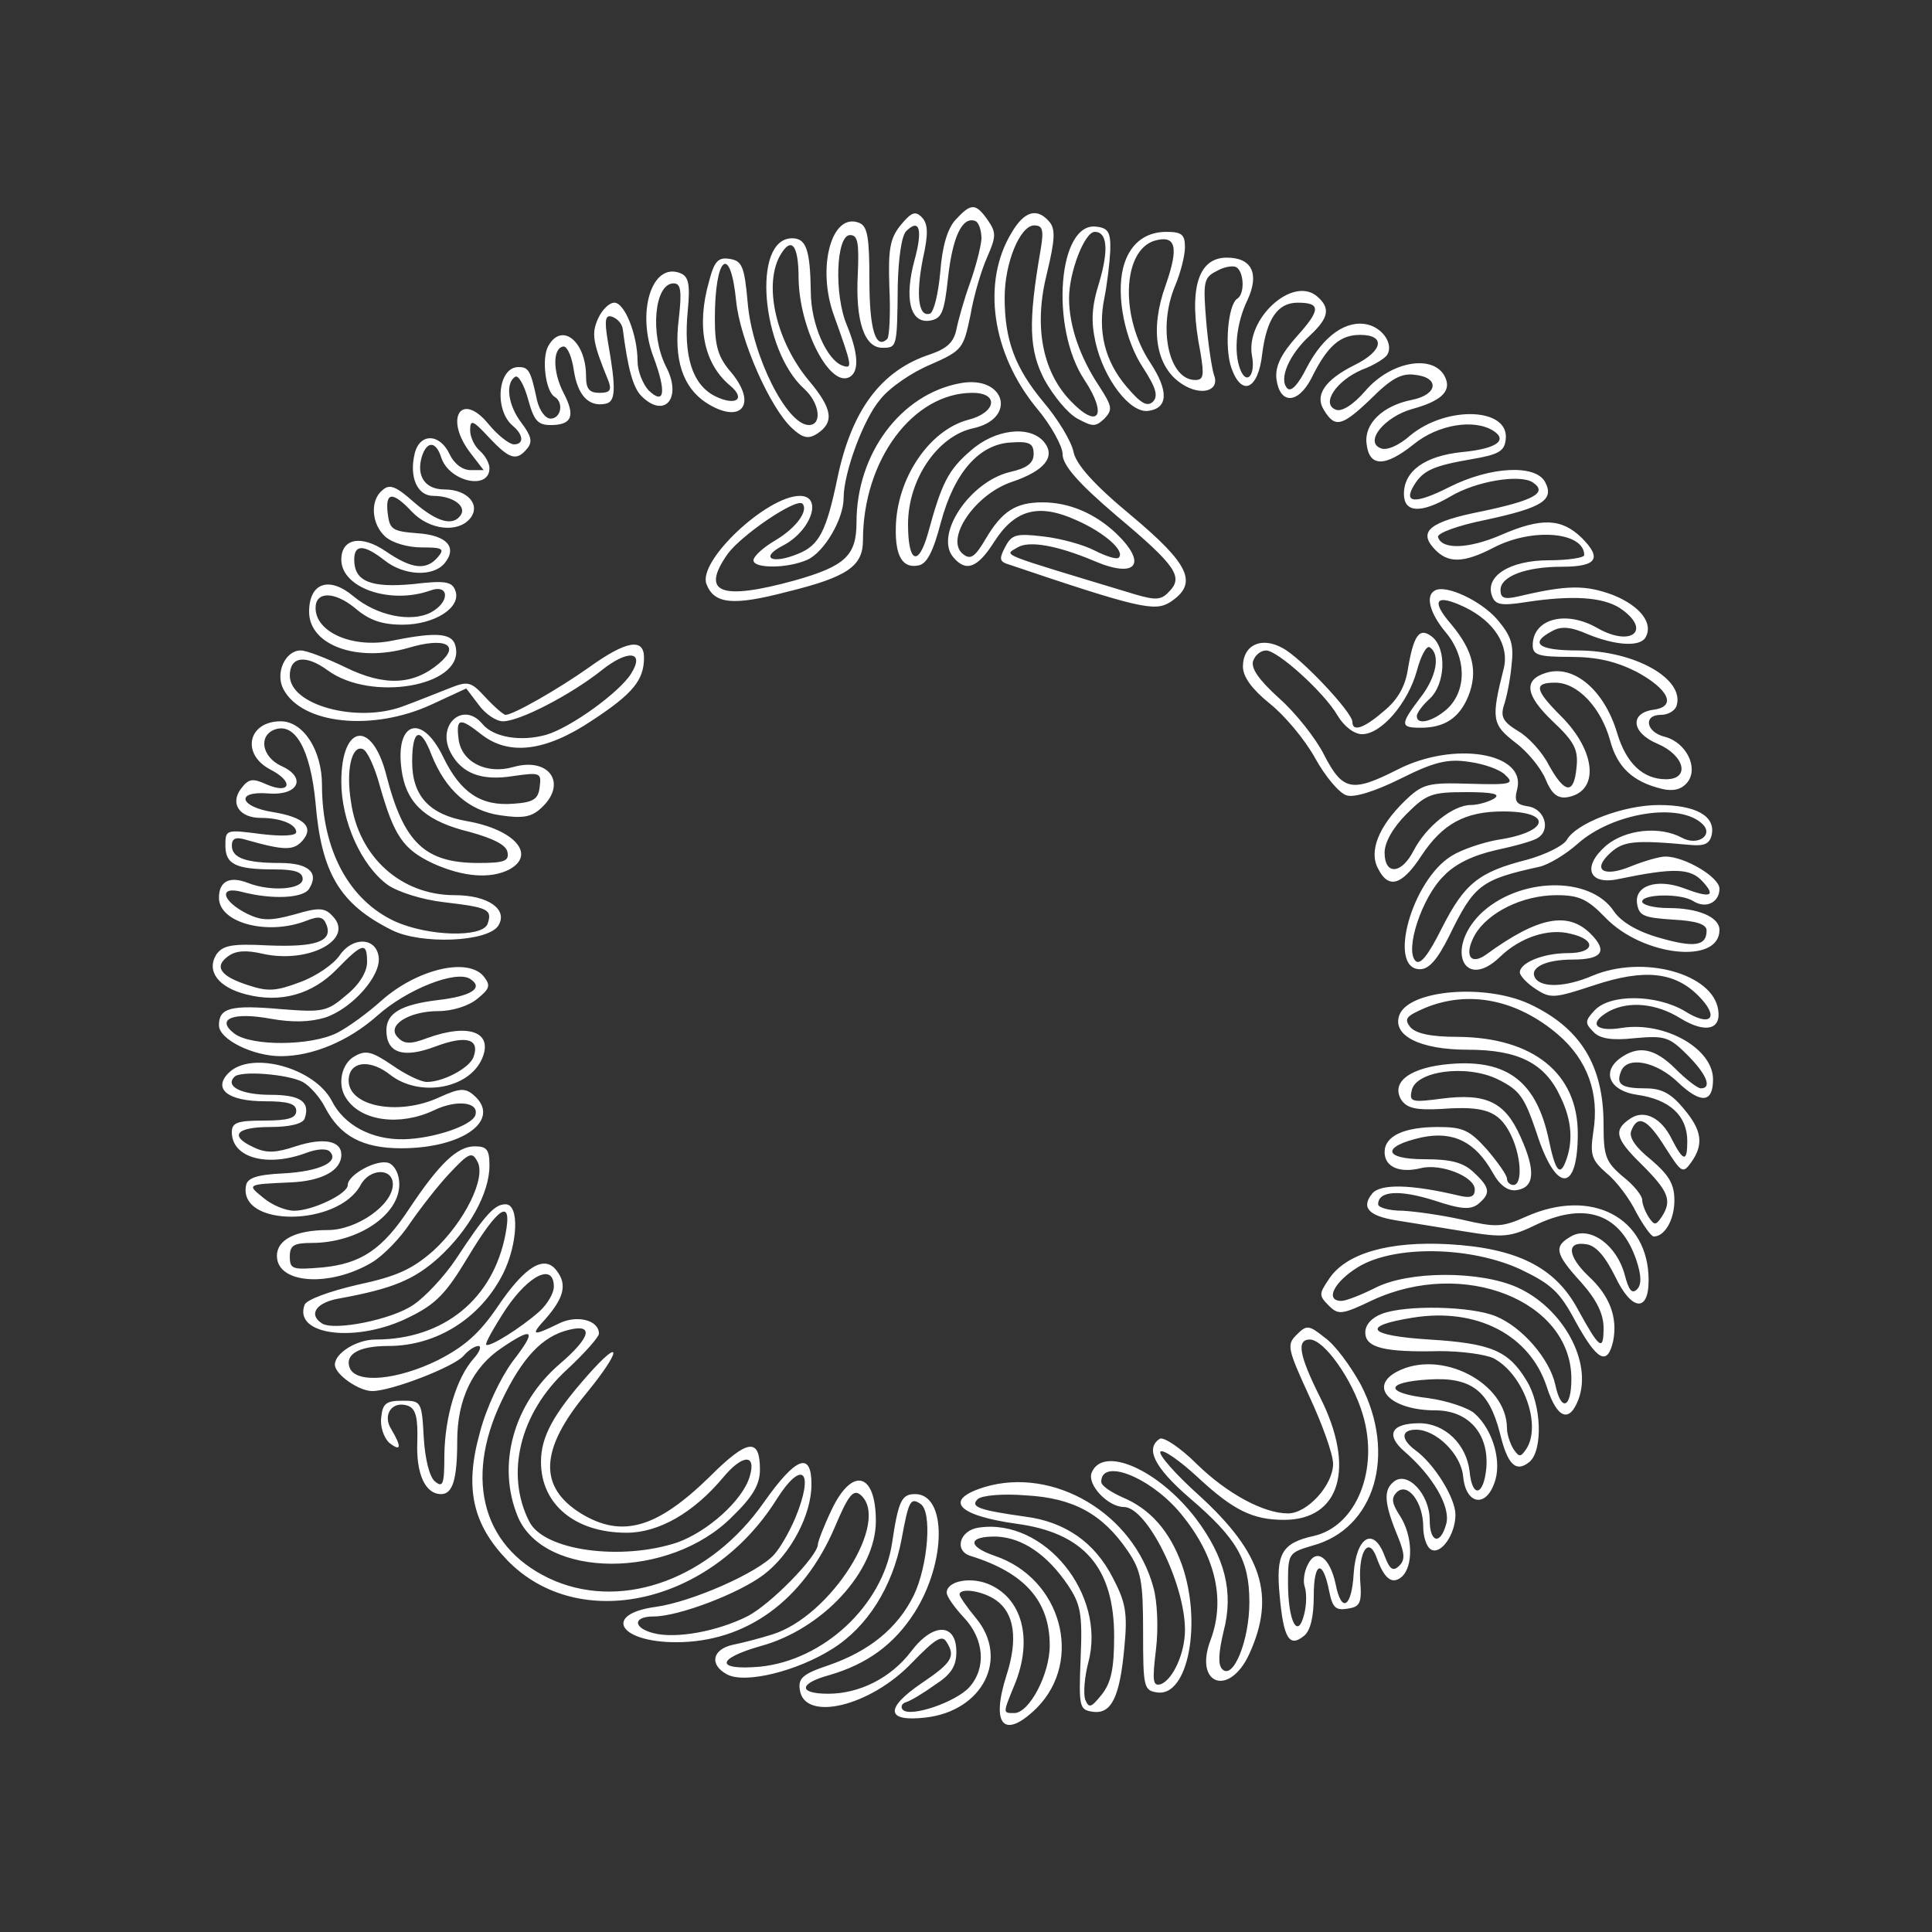 <?xml version="1.0" standalone="no"?>
<!DOCTYPE svg PUBLIC "-//W3C//DTD SVG 20010904//EN"
 "http://www.w3.org/TR/2001/REC-SVG-20010904/DTD/svg10.dtd">
<svg version="1.0" xmlns="http://www.w3.org/2000/svg"
 width="300pt" height="300pt" viewBox="0 0 300 300"
 preserveAspectRatio="xMidYMid meet">
<rect x="0" y="0" width="300" height="300" fill="#333333" stroke="none"/>
<g transform="translate(0,300) scale(0.1,-0.1)"
fill="#fff" stroke="none">
<path d="M1484 2659 c-13 -14 -21 -42 -24 -82 -3 -33 -10 -62 -16 -64 -18 -6
-22 29 -11 85 9 40 8 55 -2 65 -10 10 -16 7 -32 -12 -17 -21 -20 -37 -18 -97
2 -40 0 -76 -3 -80 -18 -18 -28 14 -28 91 0 67 -3 84 -16 89 -43 17 -66 -70
-39 -144 28 -78 29 -83 14 -78 -25 8 -50 65 -50 115 -1 65 -7 83 -29 83 -63 0
-48 -174 19 -234 24 -22 28 -56 7 -56 -34 0 -88 107 -95 190 -5 57 -9 65 -28
68 -18 3 -24 -4 -32 -35 -20 -70 -8 -128 33 -162 25 -21 8 -32 -24 -16 -35 18
-49 62 -42 133 4 42 1 53 -12 58 -44 17 -68 -61 -41 -131 20 -54 17 -75 -8
-51 -9 10 -17 30 -17 45 0 41 -20 91 -36 91 -8 0 -19 -11 -25 -24 -11 -24 -9
-37 16 -98 5 -14 2 -18 -14 -18 -16 0 -21 6 -21 26 0 54 -38 85 -59 46 -10
-19 -4 -69 10 -78 15 -9 10 -34 -6 -34 -8 0 -17 12 -21 28 -10 47 -13 52 -29
52 -32 0 -38 -66 -9 -91 17 -14 18 -29 2 -29 -7 0 -25 14 -39 31 -43 53 -70 9
-28 -45 l20 -26 -20 0 c-13 0 -26 10 -33 25 -15 32 -46 33 -54 1 -9 -37 4 -66
29 -66 29 0 51 -15 43 -29 -12 -19 -37 -12 -73 19 -28 25 -38 29 -49 19 -20
-16 -17 -53 4 -72 11 -10 35 -17 57 -17 32 0 36 -2 25 -15 -18 -21 -40 -19
-81 9 -38 26 -69 20 -69 -13 0 -44 76 -70 138 -48 30 11 31 -18 1 -34 -31 -16
-84 -5 -120 25 -38 32 -69 21 -69 -24 0 -52 75 -79 154 -56 57 17 82 5 48 -24
-40 -34 -85 -36 -146 -6 -29 14 -60 26 -69 26 -24 0 -40 -35 -27 -60 29 -55
139 -66 230 -24 l54 25 19 -25 c10 -14 27 -26 38 -26 26 0 105 41 153 79 41
33 68 30 46 -5 -18 -29 -94 -84 -132 -95 -39 -11 -82 -4 -99 17 -30 36 -72 -2
-49 -45 17 -32 48 -44 97 -36 42 6 44 5 41 -17 -2 -19 -10 -24 -41 -26 -50 -4
-82 17 -109 73 -35 72 -78 52 -63 -29 9 -46 39 -72 105 -88 36 -10 56 -20 58
-31 3 -14 -5 -17 -45 -17 -83 0 -116 31 -143 136 -22 87 -70 80 -70 -10 0 -61
31 -130 72 -160 16 -11 53 -23 88 -27 68 -8 75 -11 67 -34 -9 -21 -91 -19
-143 4 -72 33 -114 111 -114 212 0 54 -29 99 -64 99 -51 0 -62 -51 -16 -75 37
-19 31 -39 -6 -23 -22 10 -28 9 -40 -7 -17 -23 -2 -45 31 -45 31 0 55 -10 55
-22 0 -6 -22 -7 -55 -3 -54 7 -55 7 -55 -18 0 -29 16 -37 76 -37 32 0 44 -4
44 -15 0 -16 -49 -20 -85 -6 -28 11 -45 3 -45 -23 0 -39 75 -59 135 -36 20 8
27 7 32 -6 10 -26 -17 -35 -91 -32 -56 3 -70 0 -80 -14 -16 -26 3 -51 46 -62
54 -14 103 0 141 39 40 41 47 43 47 11 0 -15 -12 -35 -32 -51 -30 -26 -37 -27
-101 -22 -79 7 -97 2 -97 -25 0 -22 53 -48 96 -48 49 0 105 23 150 63 46 41
122 71 144 57 22 -14 2 -27 -51 -33 -56 -7 -79 -20 -79 -47 0 -35 26 -44 76
-25 48 18 70 12 59 -17 -7 -17 -47 -38 -72 -38 -10 0 -34 12 -54 26 -31 21
-41 24 -58 14 -21 -11 -28 -45 -13 -66 23 -35 83 -43 136 -18 35 17 71 13 64
-8 -6 -16 -65 -36 -111 -37 -50 -1 -93 22 -112 60 -27 51 -125 78 -160 43 -25
-25 -1 -44 56 -44 37 0 49 -4 49 -15 0 -11 -12 -15 -50 -15 -41 0 -50 -3 -50
-18 0 -40 55 -55 116 -32 16 6 31 7 36 2 16 -16 -16 -31 -72 -34 -41 -2 -56
-7 -58 -19 -12 -65 143 -64 178 1 14 26 50 27 50 1 0 -32 -56 -71 -101 -71
-50 0 -79 -15 -79 -40 0 -44 83 -49 148 -10 18 11 44 38 59 61 16 23 43 58 61
77 30 32 35 34 43 19 15 -25 -20 -95 -68 -139 -33 -29 -57 -40 -118 -53 -43
-10 -79 -23 -82 -31 -18 -48 82 -60 163 -19 41 20 57 37 90 92 48 80 70 94 59
37 -19 -101 -96 -164 -202 -164 -29 0 -63 -21 -63 -39 0 -15 37 -41 58 -41 30
0 128 38 142 55 7 8 17 15 23 15 5 0 2 -9 -7 -19 -27 -30 -45 -90 -46 -150 0
-46 -2 -52 -15 -41 -8 7 -15 34 -17 68 -3 56 -4 57 -33 57 -25 0 -31 -4 -33
-26 -2 -14 4 -31 12 -39 19 -15 20 -7 4 20 -15 23 1 46 26 37 12 -5 15 -19 14
-56 -2 -49 12 -81 37 -81 18 0 25 23 25 83 0 64 24 114 69 144 50 34 55 28 17
-21 -19 -26 -41 -72 -51 -111 -24 -86 -11 -142 43 -198 111 -114 316 -68 418
95 40 63 59 44 29 -29 -9 -21 -23 -46 -33 -57 -25 -28 -127 -73 -183 -81 -83
-11 -59 -55 31 -55 108 0 197 64 246 178 21 50 29 60 40 51 48 -40 -46 -189
-137 -217 -19 -6 -46 -13 -61 -16 -32 -7 -37 -31 -9 -46 28 -15 109 5 164 40
54 34 93 96 107 170 11 60 14 65 29 55 19 -11 12 -96 -10 -142 -25 -51 -69
-87 -133 -109 -39 -13 -47 -20 -44 -38 7 -50 109 -26 174 42 37 38 47 44 54
32 14 -22 8 -32 -38 -63 -59 -40 -56 -61 5 -54 89 10 131 92 78 155 -14 17
-25 33 -25 36 0 11 36 6 57 -9 28 -20 34 -60 16 -116 -25 -78 -4 -101 47 -51
73 74 38 201 -65 236 -44 15 -42 31 3 30 40 -2 78 -28 110 -75 20 -30 23 -44
20 -114 -3 -76 -2 -80 19 -83 29 -4 42 23 49 101 5 52 2 69 -18 107 -28 55
-74 87 -136 95 -71 10 -86 15 -74 27 6 6 39 9 75 6 74 -4 119 -29 158 -86 21
-31 24 -47 24 -126 0 -86 1 -91 22 -94 48 -7 70 109 38 199 -19 52 -49 86 -92
104 -18 8 -33 18 -33 24 0 36 71 10 119 -44 57 -66 75 -136 51 -201 -27 -70
29 -90 60 -22 41 90 20 156 -77 245 -38 34 -65 65 -61 69 4 4 30 -14 58 -40
55 -51 85 -66 134 -66 87 0 111 81 56 190 -33 66 -37 90 -16 90 22 0 66 -62
82 -116 26 -86 -10 -174 -76 -189 -50 -11 -59 -28 -53 -92 6 -67 15 -82 38
-63 10 8 15 30 15 62 0 53 14 58 24 7 5 -25 10 -30 28 -27 20 3 23 8 20 45 -2
44 13 67 25 36 12 -34 24 -44 39 -32 19 16 18 64 -2 95 -13 20 -14 28 -5 37
17 16 41 -16 41 -54 0 -15 5 -31 12 -35 15 -9 38 23 38 54 0 26 -33 79 -62
100 -23 17 -23 32 1 32 31 0 70 -38 73 -73 4 -42 34 -49 48 -11 13 32 -1 83
-30 109 -10 9 -43 20 -72 24 -69 8 -68 25 1 29 65 4 93 -17 110 -83 12 -50 25
-62 46 -45 21 18 19 89 -5 127 -28 46 -55 57 -150 63 -97 6 -108 21 -26 34 99
16 182 -27 208 -108 16 -49 35 -56 49 -19 22 58 -24 142 -95 174 -58 26 -169
26 -221 -1 -22 -11 -45 -20 -52 -20 -26 0 -12 29 25 52 56 35 175 33 253 -3
48 -23 61 -35 85 -80 34 -62 50 -71 59 -31 7 36 -5 70 -39 101 -32 31 -34 54
-3 49 15 -2 29 -18 45 -50 25 -53 52 -57 52 -6 0 98 -89 144 -190 99 -38 -17
-47 -17 -99 -5 -31 7 -73 13 -93 14 -21 0 -38 5 -38 10 0 21 33 23 87 6 42
-14 57 -15 69 -5 19 16 18 25 -8 49 -16 15 -35 20 -76 20 -65 0 -67 20 -4 34
49 10 83 -7 110 -55 11 -20 24 -29 37 -27 28 4 30 30 6 83 -24 54 -53 68 -123
59 -45 -6 -50 -5 -46 12 5 31 85 42 134 18 34 -17 41 -27 60 -83 30 -94 64
-94 64 -1 0 93 -69 149 -186 150 -42 0 -65 5 -74 15 -10 13 -7 17 23 30 68 28
143 13 207 -42 45 -39 64 -91 54 -151 -5 -35 -3 -43 21 -64 15 -12 36 -40 46
-61 11 -20 23 -37 27 -37 17 0 32 26 32 56 0 25 -8 39 -36 63 -24 19 -35 35
-31 45 10 26 25 19 53 -26 25 -39 27 -41 40 -23 20 28 17 50 -12 84 -19 23
-34 31 -58 31 -38 0 -47 6 -39 26 9 25 55 16 89 -17 35 -33 54 -32 54 5 0 48
-75 90 -141 80 -42 -7 -54 7 -20 26 31 16 73 12 110 -11 39 -24 64 -18 59 13
-8 56 -116 86 -195 53 -42 -18 -79 -19 -89 -4 -10 16 15 29 58 29 46 0 55 13
28 40 -35 35 -81 27 -162 -32 -25 -18 -35 -1 -18 30 20 35 74 62 127 62 35 0
48 -6 76 -35 58 -60 177 -73 177 -19 0 20 -33 34 -79 34 -23 0 -41 5 -41 10 0
12 60 13 79 1 20 -13 41 -2 41 19 0 18 -54 50 -84 50 -9 0 -33 -7 -53 -15 -43
-18 -62 -6 -32 21 20 18 37 20 124 12 22 -2 30 2 33 16 6 29 -25 46 -82 46
-55 0 -128 -28 -143 -54 -5 -9 -33 -23 -62 -31 -75 -19 -97 -37 -132 -106 -22
-44 -34 -58 -41 -51 -17 17 10 99 44 132 18 19 46 32 81 40 28 6 58 14 65 19
21 13 10 46 -16 49 -18 3 -21 8 -16 27 14 56 -98 75 -186 30 -71 -36 -85 -33
-114 23 -13 26 -45 66 -70 88 -32 29 -44 47 -40 58 3 9 12 16 20 16 18 0 90
-65 111 -101 10 -17 26 -29 38 -29 30 0 71 48 85 98 6 23 15 40 20 37 17 -11
11 -46 -15 -79 -31 -41 -31 -46 1 -46 37 0 60 15 74 49 15 38 8 70 -26 111
-33 38 -25 49 21 27 45 -22 69 -59 60 -95 -20 -79 -18 -87 18 -115 19 -14 40
-40 47 -57 9 -22 18 -30 33 -28 51 8 46 71 -9 126 -41 41 -43 52 -9 52 35 0
71 -39 85 -89 11 -42 35 -65 81 -76 17 -4 30 -1 39 10 18 22 -1 62 -35 71 -29
7 -34 34 -6 34 11 0 21 6 24 13 15 42 -64 87 -153 87 -61 0 -76 11 -40 30 14
8 29 7 56 -5 42 -17 80 -20 89 -5 13 22 -8 49 -50 66 -43 16 -71 16 -147 -2
-22 -5 -28 -3 -28 10 0 21 39 36 95 36 55 0 63 13 31 45 -31 30 -62 32 -126 4
-49 -21 -91 -23 -97 -3 -2 6 30 18 75 27 88 19 106 31 91 59 -15 27 -84 24
-148 -8 -53 -27 -73 -26 -55 3 14 23 31 30 89 40 41 7 51 12 53 30 7 50 -91
54 -148 7 -18 -16 -37 -24 -46 -20 -26 10 6 49 49 61 44 12 60 27 52 47 -15
39 -84 29 -125 -19 -19 -22 -37 -33 -46 -29 -23 9 1 45 41 62 19 7 36 18 39
23 10 16 -6 41 -30 47 -33 8 -69 -17 -95 -67 -13 -26 -24 -38 -30 -32 -14 14
3 53 35 82 30 28 32 43 11 61 -38 32 -111 -35 -101 -92 6 -30 -8 -47 -18 -22
-11 28 -6 73 11 108 19 41 7 66 -32 66 -46 0 -60 -51 -41 -147 6 -36 5 -43 -8
-43 -41 0 -59 81 -31 147 8 19 15 46 15 59 0 20 -5 24 -29 24 -34 0 -58 -20
-67 -56 -11 -44 3 -113 31 -155 20 -31 24 -44 15 -53 -9 -8 -19 -2 -41 24 -33
39 -45 85 -34 138 4 20 8 53 9 72 1 29 -3 36 -21 38 -60 9 -73 -157 -19 -238
37 -56 21 -78 -23 -31 -43 46 -56 116 -35 198 12 50 13 67 4 78 -19 23 -39 18
-59 -16 -47 -77 -31 -188 39 -273 22 -26 40 -59 40 -71 0 -17 23 -44 84 -96
93 -78 104 -95 81 -118 -12 -13 -21 -13 -52 -4 -218 66 -204 60 -183 73 18 11
62 3 119 -21 65 -28 84 -5 34 43 -33 31 -73 48 -114 48 -42 0 -63 -14 -88 -56
-17 -29 -24 -34 -36 -24 -28 23 19 93 77 112 50 17 68 39 49 62 -22 26 -76 20
-114 -14 -35 -30 -45 -51 -66 -128 -15 -53 -31 -46 -31 14 0 70 46 137 101
149 69 15 50 83 -20 70 -92 -17 -161 -109 -161 -216 0 -52 -18 -68 -95 -90
-116 -32 -148 -20 -105 41 21 29 106 87 116 78 10 -11 -10 -38 -42 -57 -19
-11 -34 -25 -34 -31 0 -13 53 -13 84 1 26 12 56 63 56 96 0 39 31 123 57 153
14 18 49 42 78 54 50 22 51 25 62 77 5 30 17 70 26 90 14 32 14 38 1 57 -19
27 -26 27 -50 1z m40 -30 c-1 -13 -9 -44 -18 -69 -9 -25 -18 -57 -21 -72 -4
-19 -14 -29 -40 -38 -77 -25 -123 -87 -145 -194 -17 -81 -28 -103 -61 -116
-41 -17 -60 -6 -23 13 44 23 62 77 26 77 -51 0 -159 -101 -145 -137 12 -31 41
-34 125 -12 94 23 118 40 118 80 0 125 78 229 170 229 42 0 37 -31 -7 -42 -60
-16 -111 -91 -112 -168 -1 -44 11 -63 35 -58 13 2 23 21 35 67 21 78 60 122
110 124 28 2 34 -2 34 -18 0 -14 -10 -22 -37 -28 -62 -15 -117 -97 -88 -132
20 -24 38 -17 64 24 32 50 69 60 128 33 43 -19 76 -48 65 -58 -3 -3 -19 2 -37
11 -17 9 -53 19 -80 22 -42 5 -49 3 -59 -16 -9 -17 -9 -22 1 -26 207 -70 231
-75 255 -60 44 29 31 58 -61 135 -58 48 -85 79 -89 98 -3 16 -24 51 -47 78
-44 53 -60 96 -60 162 0 54 24 112 46 112 13 0 15 -7 10 -37 -20 -115 -18
-157 6 -203 14 -25 36 -52 51 -60 24 -13 28 -13 42 0 13 14 12 19 -8 50 -30
45 -47 94 -47 137 0 40 24 103 40 103 19 0 22 -27 7 -78 -12 -38 -13 -61 -6
-93 13 -58 54 -111 82 -107 31 4 32 31 3 75 -47 71 -43 173 6 189 34 10 39 -9
18 -69 -25 -69 -15 -127 25 -153 30 -20 60 -11 50 14 -3 9 -9 47 -12 83 -5 61
-4 68 16 78 12 7 26 9 31 6 12 -8 13 -42 1 -49 -14 -9 -20 -75 -9 -107 16 -46
42 -34 48 22 7 54 24 79 55 79 36 0 36 -11 -1 -52 -25 -28 -34 -47 -32 -66 5
-40 33 -40 54 0 25 51 45 68 76 68 40 0 36 -25 -9 -47 -46 -23 -62 -47 -47
-70 17 -28 28 -25 72 17 32 32 48 41 69 38 39 -4 36 -31 -5 -39 -45 -9 -74
-37 -70 -68 4 -36 28 -37 73 -1 38 31 94 40 124 21 23 -15 4 -28 -49 -33 -57
-6 -90 -29 -90 -65 0 -29 26 -31 72 -4 40 24 108 35 128 22 24 -16 2 -28 -79
-45 -81 -16 -99 -31 -74 -58 21 -23 45 -23 93 2 60 31 140 24 140 -12 0 -4
-25 -8 -55 -8 -61 0 -100 -25 -88 -56 5 -13 14 -15 52 -9 72 11 119 8 146 -9
51 -34 19 -62 -35 -31 -49 28 -100 14 -100 -27 0 -15 9 -18 58 -18 42 0 71 -7
103 -23 50 -27 63 -54 27 -59 -38 -5 -35 -36 6 -53 42 -18 51 -55 13 -55 -36
0 -62 25 -76 72 -20 67 -68 107 -111 93 -35 -11 -31 -35 11 -75 34 -32 40 -44
37 -72 -4 -42 -18 -41 -43 4 -10 20 -32 44 -48 53 -23 14 -27 22 -22 39 4 11
10 39 12 62 4 33 0 46 -22 72 -25 29 -80 55 -97 45 -15 -8 -8 -35 17 -65 32
-38 33 -89 3 -118 -22 -20 -48 -27 -48 -12 0 5 9 17 20 27 24 22 27 77 4 96
-20 16 -29 3 -38 -51 -4 -26 -16 -47 -37 -64 -31 -27 -49 -33 -49 -17 0 15
-81 101 -109 115 -33 18 -61 4 -61 -29 0 -16 14 -35 41 -57 23 -18 55 -56 71
-85 16 -29 38 -55 49 -58 11 -4 44 6 84 26 52 26 73 31 106 26 23 -3 49 -12
57 -21 14 -13 8 -15 -56 -13 -65 2 -73 0 -101 -27 -40 -39 -56 -78 -41 -105
16 -32 37 -26 67 20 33 50 68 69 127 69 78 0 72 -32 -8 -44 -23 -4 -56 -15
-72 -25 -62 -38 -100 -176 -49 -176 14 0 27 15 45 51 39 80 49 88 140 108 14
3 41 19 60 36 54 48 159 65 194 30 17 -17 -8 -34 -32 -21 -35 19 -88 13 -118
-12 -38 -33 -27 -62 19 -52 87 18 112 17 131 -4 21 -23 12 -26 -30 -10 -41 15
-76 4 -72 -24 3 -19 10 -22 56 -25 36 -2 52 -7 52 -17 0 -24 -19 -27 -74 -11
-35 10 -59 25 -70 41 -37 56 -149 53 -208 -5 -54 -55 -24 -119 31 -66 32 31
76 45 110 36 40 -9 38 -30 -4 -30 -39 0 -75 -15 -75 -30 0 -5 11 -17 25 -26
23 -15 29 -14 90 6 78 26 125 21 162 -16 34 -34 20 -50 -21 -24 -44 26 -116
27 -140 1 -15 -16 -15 -20 -2 -33 10 -11 29 -14 65 -10 46 4 53 2 81 -26 30
-30 39 -52 21 -52 -5 0 -23 14 -39 30 -33 33 -58 37 -86 17 -30 -22 -16 -51
26 -57 50 -7 78 -32 78 -72 0 -33 -6 -32 -24 3 -16 33 -42 46 -63 33 -28 -18
-26 -31 16 -72 42 -42 48 -56 31 -82 -9 -13 -11 -13 -20 0 -5 8 -10 20 -10 27
0 6 -13 23 -30 36 -27 23 -30 32 -30 81 0 92 -36 150 -115 187 -69 32 -187 22
-202 -17 -12 -32 32 -54 106 -54 79 0 120 -21 144 -73 18 -37 20 -70 8 -101
-9 -23 -16 -14 -26 34 -19 90 -64 125 -152 118 -63 -5 -94 -28 -77 -56 9 -13
23 -16 62 -14 67 5 89 -3 107 -38 17 -33 20 -80 5 -80 -5 0 -10 4 -10 10 0 5
-14 25 -31 45 -27 30 -37 35 -76 35 -53 0 -83 -14 -83 -39 0 -23 23 -33 56
-25 31 8 84 -13 84 -33 0 -12 -7 -14 -27 -9 -72 17 -119 18 -132 3 -18 -22 -6
-35 37 -42 20 -3 67 -11 105 -17 62 -10 71 -10 116 12 75 34 128 14 152 -57 8
-24 8 -38 1 -45 -8 -8 -13 -1 -19 22 -12 46 -53 76 -82 61 -29 -16 -27 -27 14
-72 24 -27 35 -49 35 -71 0 -37 -6 -33 -40 29 -35 65 -94 95 -201 101 -92 5
-160 -14 -186 -55 -15 -22 -15 -25 0 -40 15 -15 20 -15 68 8 142 66 309 -1
309 -122 0 -46 -16 -52 -25 -9 -9 40 -51 89 -92 106 -38 16 -140 18 -177 4
-16 -6 -26 -17 -26 -29 0 -24 30 -31 116 -29 33 0 70 -5 83 -11 47 -25 75
-104 51 -141 -9 -13 -11 -13 -20 0 -5 8 -10 23 -10 32 0 71 -103 124 -171 88
-45 -24 -9 -60 60 -60 51 0 83 -36 79 -89 -4 -44 -22 -48 -26 -6 -5 43 -39 75
-78 75 -44 0 -53 -18 -23 -44 44 -38 71 -85 65 -111 -9 -35 -26 -31 -26 5 0
40 -35 77 -56 59 -16 -13 -15 -33 7 -86 10 -25 11 -35 2 -44 -10 -10 -15 -6
-23 15 -17 46 -44 30 -48 -27 -3 -53 -19 -63 -28 -17 -9 42 -30 57 -43 31 -6
-11 -8 -27 -5 -35 3 -9 3 -28 -1 -43 -10 -40 -25 -10 -25 49 0 46 1 47 38 58
97 26 131 142 75 250 -16 29 -40 62 -56 73 -25 20 -28 20 -44 4 -15 -15 -14
-21 20 -95 20 -43 37 -90 37 -105 0 -33 -40 -77 -70 -77 -38 0 -95 31 -142 77
-25 25 -51 42 -57 39 -23 -15 -9 -44 45 -91 75 -64 94 -97 94 -163 0 -59 -25
-121 -42 -104 -7 7 -6 25 2 59 16 61 2 115 -43 175 -59 77 -145 114 -162 71
-7 -19 26 -53 50 -53 36 0 95 -119 95 -191 0 -35 -18 -76 -37 -84 -13 -4 -14
4 -8 54 4 33 2 75 -4 96 -31 115 -155 188 -262 156 -65 -20 -43 -44 49 -57
105 -14 152 -68 152 -175 0 -51 -5 -72 -19 -90 -17 -21 -20 -22 -26 -8 -3 10
-1 35 5 58 28 105 -68 224 -170 209 -30 -4 -39 -36 -13 -44 84 -26 123 -70
123 -139 0 -45 -32 -105 -55 -105 -18 0 -18 -1 0 43 30 72 12 137 -42 158 -29
11 -63 3 -63 -14 0 -6 12 -23 27 -39 31 -33 35 -78 8 -108 -21 -23 -91 -47
-103 -35 -4 4 -2 10 5 12 7 2 27 14 45 27 25 16 33 29 33 51 0 45 -36 46 -70
1 -31 -41 -80 -66 -129 -66 -47 0 -46 16 2 29 58 17 100 47 132 97 50 79 50
184 1 184 -21 0 -26 -10 -36 -77 -15 -96 -106 -181 -205 -191 -69 -6 -69 12 1
32 96 26 179 116 179 194 0 76 -37 85 -69 17 -12 -25 -21 -49 -21 -53 0 -18
-74 -94 -110 -112 -46 -23 -110 -35 -145 -26 -32 8 -33 26 0 26 39 0 133 36
171 65 42 32 74 93 74 140 0 52 -24 43 -74 -28 -82 -117 -215 -167 -324 -122
-111 47 -143 155 -83 280 32 67 63 100 104 110 40 10 34 -12 -14 -53 -72 -62
-98 -157 -65 -237 41 -97 236 -98 333 0 32 31 43 50 43 73 0 50 -19 48 -78
-11 -82 -80 -136 -96 -200 -57 -66 41 -64 99 8 186 55 67 57 90 3 29 -54 -61
-73 -96 -73 -135 0 -66 53 -110 133 -110 50 0 104 31 150 86 30 36 52 37 41 1
-11 -37 -65 -85 -112 -102 -87 -29 -207 -13 -230 32 -38 74 -15 169 58 236 27
25 50 51 50 56 0 22 -36 30 -64 15 -39 -19 -43 -18 -19 8 28 32 34 53 18 74
-19 27 -50 8 -93 -56 -28 -41 -51 -61 -92 -82 -63 -31 -127 -37 -137 -12 -8
21 14 34 60 34 75 0 143 43 178 112 23 46 26 108 4 108 -17 0 -31 -15 -77 -85
-18 -27 -48 -59 -66 -71 -33 -23 -123 -41 -142 -29 -22 14 -9 33 28 39 82 15
115 29 153 63 47 43 79 100 79 143 0 25 -4 30 -23 30 -27 0 -55 -27 -101 -96
-42 -64 -75 -86 -135 -92 -47 -4 -51 -3 -51 17 0 17 6 21 34 21 71 0 136 43
136 91 0 16 -7 29 -16 33 -18 7 -64 -18 -64 -34 0 -14 -55 -40 -83 -40 -14 0
-35 9 -48 20 -26 21 -26 21 42 24 48 2 79 18 79 43 0 22 -28 27 -71 13 -30
-10 -45 -11 -64 -2 -40 18 -29 32 24 32 31 0 51 5 54 13 9 26 -6 37 -53 37
-45 0 -71 13 -56 28 10 10 83 4 106 -8 11 -6 27 -24 35 -40 23 -44 58 -63 118
-63 97 0 157 45 112 83 -13 11 -22 10 -51 -3 -67 -32 -151 -14 -142 32 5 24
35 25 64 2 45 -35 121 -22 142 24 19 42 -19 57 -85 33 -26 -10 -36 -9 -45 1
-19 18 16 41 63 41 21 0 47 8 60 19 20 16 21 21 10 35 -25 30 -104 11 -159
-38 -20 -18 -51 -41 -69 -50 -40 -20 -132 -21 -159 -1 -30 23 -2 34 57 23 34
-6 61 -5 84 2 42 14 87 65 83 94 -4 31 -41 32 -61 2 -9 -13 -36 -32 -61 -41
-37 -14 -50 -15 -80 -5 -44 14 -54 29 -32 45 12 9 28 10 54 4 72 -16 144 23
108 59 -12 13 -22 13 -59 2 -37 -10 -50 -10 -73 1 -40 20 -45 44 -8 34 46 -12
95 -10 104 5 16 25 -1 40 -45 40 -54 0 -75 8 -75 27 0 11 6 14 22 9 60 -17 74
-17 88 -1 18 21 2 36 -46 44 -52 8 -59 33 -8 29 48 -4 61 25 20 43 -29 14 -35
46 -10 56 32 12 56 -30 64 -114 9 -109 38 -157 118 -197 45 -23 150 -19 166 7
15 25 -16 47 -68 47 -83 0 -149 59 -161 145 -8 49 1 88 18 82 7 -2 19 -28 27
-58 22 -77 36 -98 83 -120 47 -21 89 -24 118 -9 42 23 8 62 -66 75 -58 10 -85
39 -85 92 0 51 13 56 30 11 22 -55 58 -87 107 -94 34 -5 48 -3 63 11 42 38 13
80 -43 64 -42 -12 -81 8 -85 44 -4 32 2 33 35 7 43 -34 100 -27 172 21 64 42
81 63 81 98 0 31 -28 26 -85 -15 -48 -34 -118 -74 -130 -74 -3 0 -17 12 -31
27 -23 25 -27 26 -57 14 -18 -7 -50 -20 -72 -28 -71 -26 -175 2 -175 48 0 30
25 33 59 8 67 -49 208 -25 199 34 -3 24 -26 27 -100 12 -60 -12 -118 13 -118
51 0 26 29 26 61 0 22 -19 42 -26 74 -26 50 0 92 27 82 53 -5 14 -16 16 -66
10 -65 -6 -91 4 -91 38 0 24 15 24 47 -1 30 -24 75 -26 93 -5 21 25 4 44 -42
47 -39 3 -43 6 -46 31 -4 34 8 34 38 2 27 -28 71 -33 90 -10 17 21 -4 45 -40
45 -30 0 -44 21 -35 51 8 25 22 24 30 -1 12 -38 75 -52 75 -17 0 8 -7 20 -15
27 -8 7 -15 21 -15 32 0 17 4 16 29 -11 32 -34 43 -38 60 -17 8 10 6 19 -9 39
-21 27 -26 62 -10 72 5 3 14 -13 20 -35 9 -33 15 -40 35 -40 33 0 39 14 20 50
-17 33 -17 70 0 72 6 0 13 -16 16 -37 6 -39 23 -57 49 -52 16 3 17 22 4 96 -6
35 -4 43 7 39 8 -3 15 -11 16 -19 8 -62 16 -91 29 -104 36 -36 64 -3 38 46
-25 50 -18 129 12 129 11 0 13 -11 8 -55 -8 -63 6 -106 42 -130 54 -35 81 -4
40 46 -21 24 -26 41 -26 84 0 97 24 118 33 28 6 -61 53 -167 87 -198 16 -15
25 -17 38 -9 28 18 25 39 -12 83 -50 60 -70 145 -46 192 18 33 30 21 30 -33 1
-78 49 -172 80 -153 14 9 13 36 -5 80 -20 47 -17 140 5 140 12 0 14 -12 12
-60 -4 -73 10 -115 38 -115 23 0 23 0 24 97 1 42 6 77 13 84 21 21 26 2 13
-45 -16 -59 -7 -98 23 -94 19 3 23 11 29 66 7 64 22 96 42 89 6 -2 10 -15 10
-28z m796 -869 c-8 -5 -25 -10 -36 -10 -28 0 -70 -34 -89 -71 -19 -37 -45 -38
-45 -3 0 16 13 39 34 60 31 31 39 34 93 34 41 0 54 -3 43 -10z m-1460 -758 c0
-10 -10 -27 -22 -38 -29 -26 -79 -57 -83 -52 -2 2 12 27 31 56 36 53 74 71 74
34z"/>
</g>
</svg>
